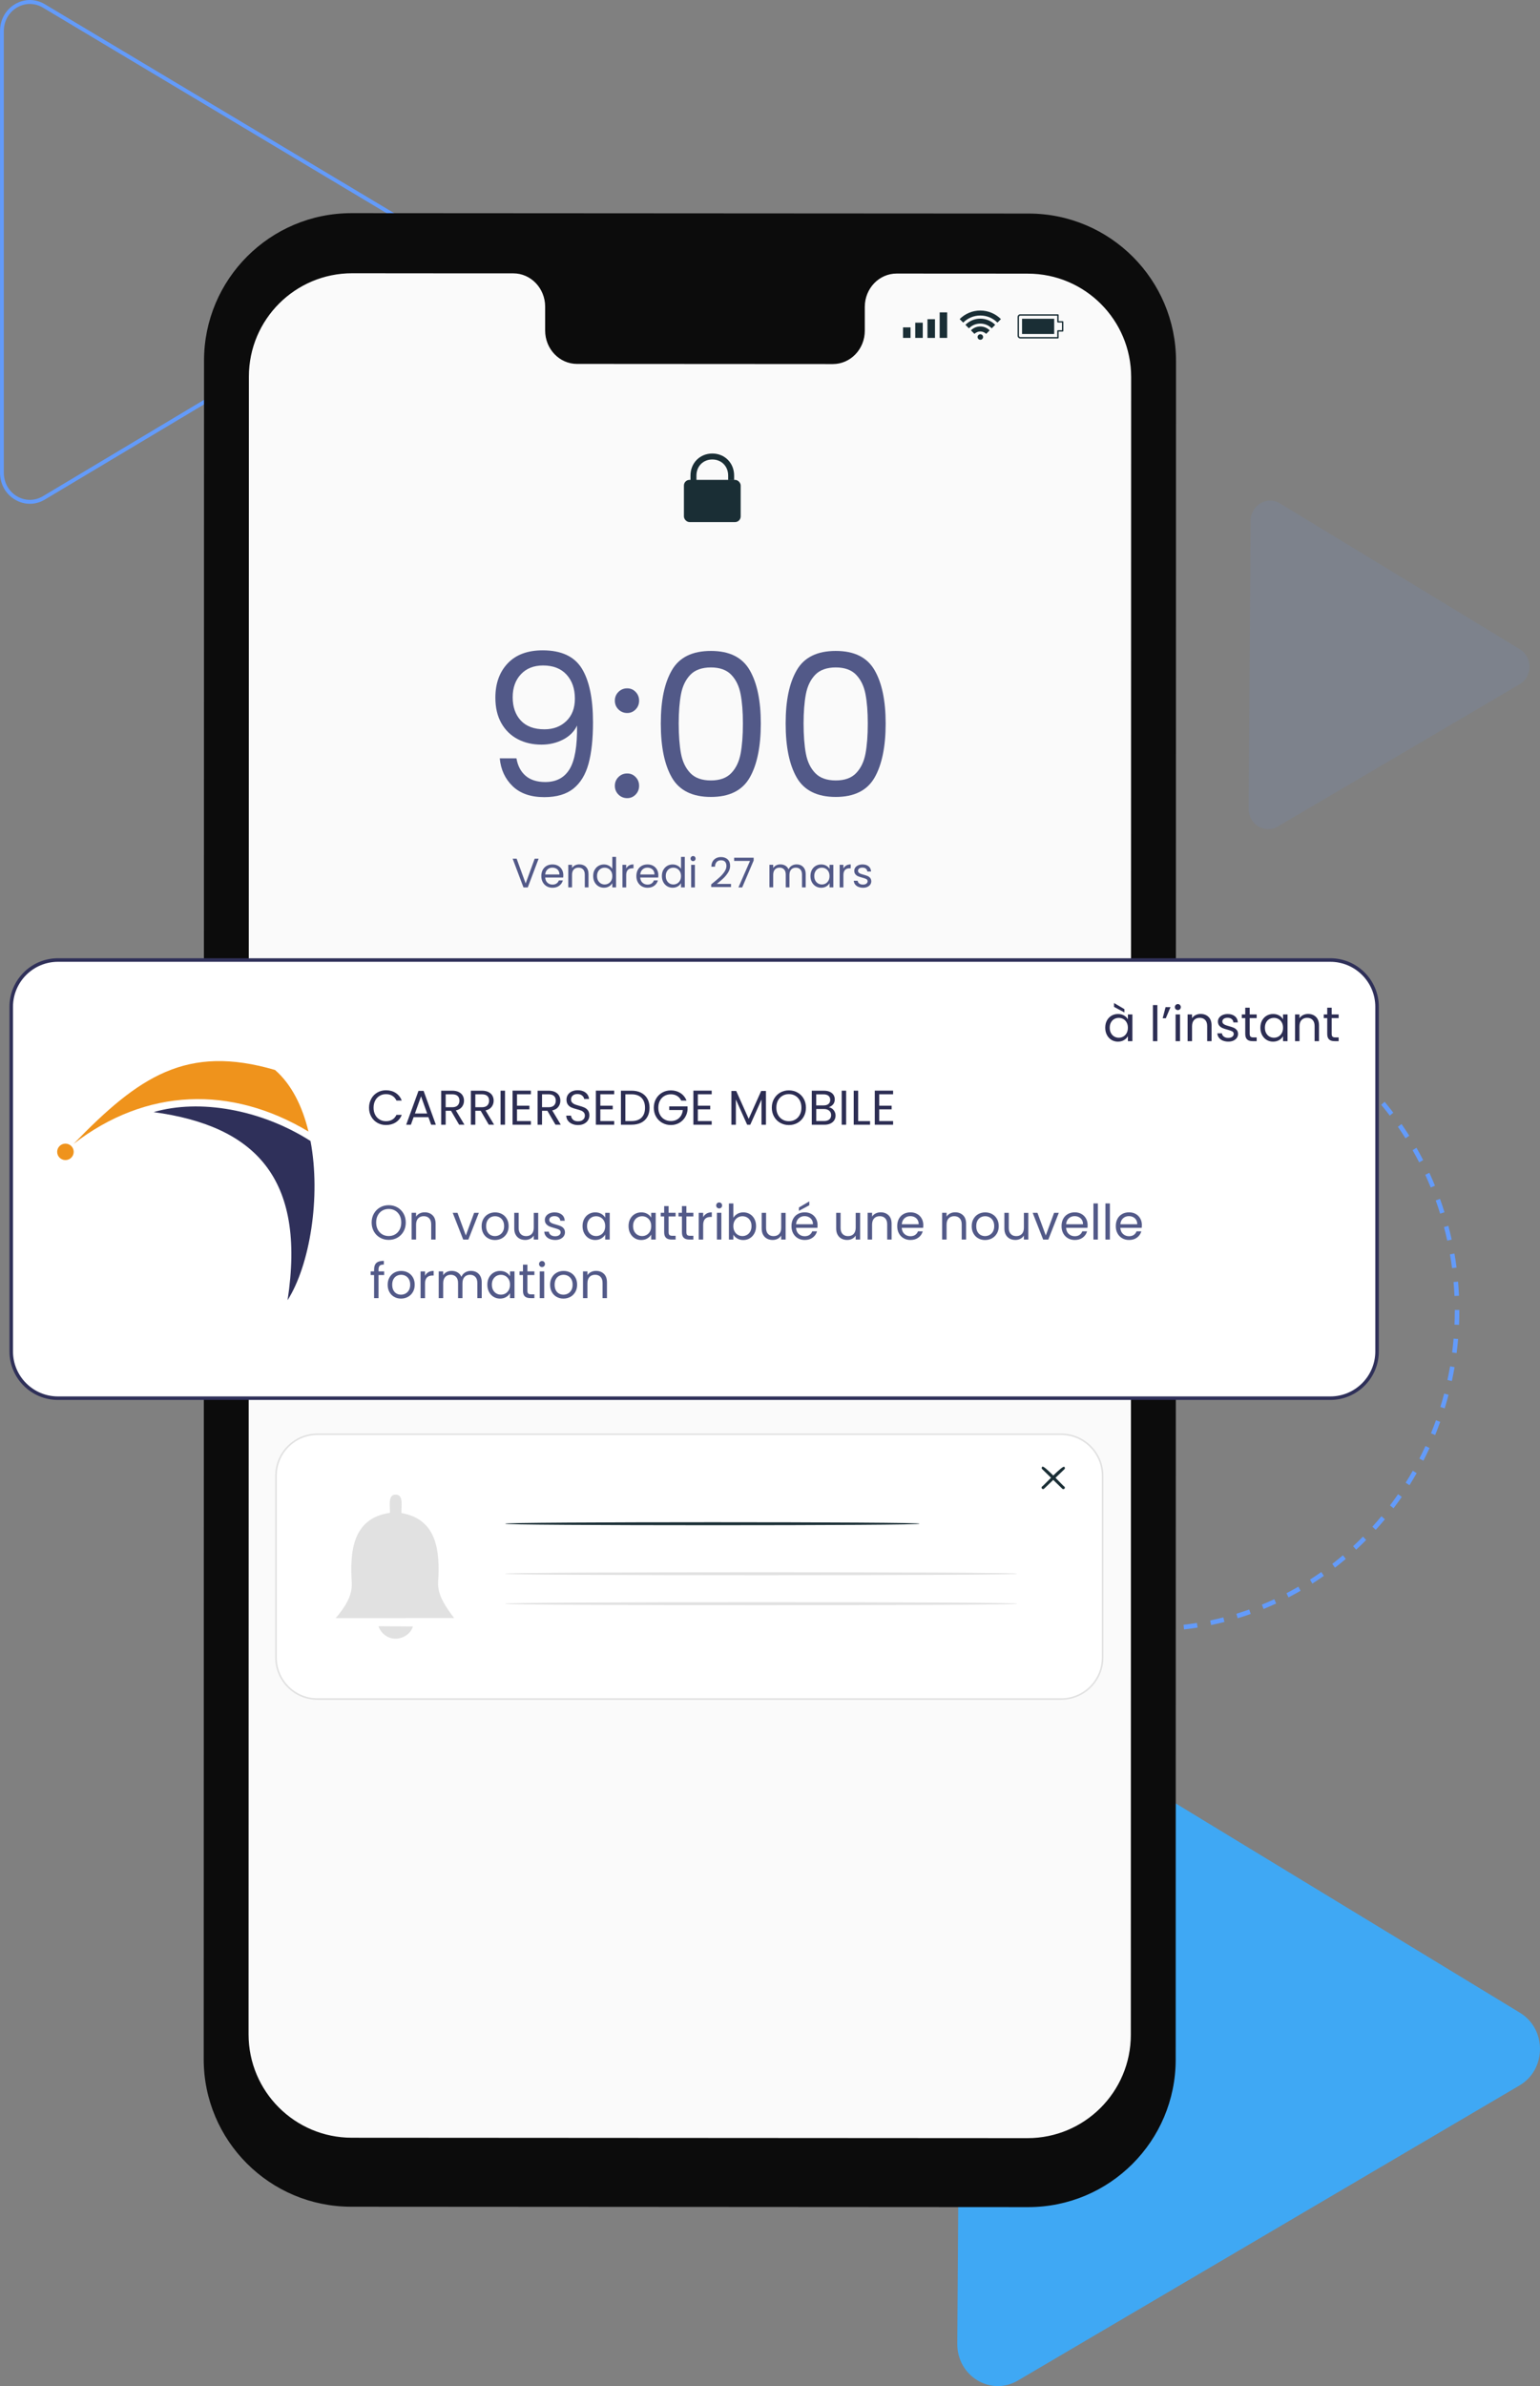 <?xml version="1.0" encoding="UTF-8"?>
<svg id="simpler_notifications" data-name="simpler notifications" xmlns="http://www.w3.org/2000/svg" viewBox="0 0 619.92 959.93">
  <rect x="0" y="0" width="619.92" height="959.93" fill="#808080" stroke="none"/>
  <defs>
    <style>
      .cls-1, .cls-2, .cls-3, .cls-4, .cls-5, .cls-6, .cls-7, .cls-8, .cls-9, .cls-10, .cls-11, .cls-12, .cls-13 {
        stroke-width: 0px;
      }

      .cls-1, .cls-3, .cls-6, .cls-13 {
        fill-rule: evenodd;
      }

      .cls-1, .cls-5 {
        fill: #639bfa;
      }

      .cls-2 {
        fill: #2f3059;
      }

      .cls-3 {
        fill: #3fa8f4;
      }

      .cls-4 {
        fill: #e1e1e1;
      }

      .cls-6 {
        fill: #ef931c;
      }

      .cls-7 {
        fill: #0c0c0c;
      }

      .cls-14 {
        opacity: .1;
      }

      .cls-8 {
        fill: #525988;
      }

      .cls-9 {
        fill: #fff;
      }

      .cls-10 {
        fill: #fafafa;
      }

      .cls-11 {
        fill: #1a2e35;
      }

      .cls-12 {
        fill: #2c2d53;
      }

      .cls-13 {
        fill: #2f305a;
      }
    </style>
  </defs>
  <g>
    <path class="cls-5" d="M460.12,656.27c-1.84-.04-3.69-.12-5.51-.25l.12-1.89c1.79.12,3.62.2,5.43.24l-.04,1.89ZM465.63,656.27l-.04-1.89c1.81-.04,3.64-.12,5.43-.25l.12,1.89c-1.82.12-3.67.21-5.51.25ZM449.12,655.53c-1.81-.2-3.65-.46-5.47-.75l.28-1.87c1.79.29,3.6.53,5.39.73l-.2,1.88ZM476.63,655.52l-.2-1.88c1.79-.2,3.6-.45,5.38-.74l.28,1.87c-1.81.29-3.65.54-5.46.75ZM438.22,653.79c-1.81-.37-3.62-.79-5.38-1.24l.44-1.83c1.74.44,3.52.86,5.3,1.23l-.36,1.85ZM487.52,653.76l-.36-1.85c1.77-.37,3.56-.78,5.3-1.23l.44,1.83c-1.77.45-3.58.87-5.38,1.25ZM427.52,651.05c-1.76-.54-3.53-1.12-5.25-1.73l.59-1.79c1.7.6,3.44,1.18,5.17,1.71l-.52,1.81ZM498.22,651.02l-.52-1.81c1.73-.53,3.47-1.11,5.17-1.71l.6,1.79c-1.72.62-3.49,1.2-5.25,1.74ZM417.08,647.34c-1.72-.7-3.43-1.45-5.09-2.22l.75-1.73c1.64.76,3.33,1.49,5.02,2.19l-.67,1.76ZM508.64,647.3l-.67-1.76c1.68-.69,3.36-1.42,4.99-2.18l.75,1.73c-1.66.77-3.37,1.51-5.07,2.21ZM407,642.67c-1.63-.85-3.27-1.75-4.88-2.68l.89-1.65c1.58.91,3.2,1.8,4.81,2.64l-.82,1.69ZM518.68,642.64l-.82-1.69c1.6-.83,3.22-1.72,4.79-2.63l.89,1.65c-1.6.93-3.23,1.82-4.86,2.67ZM397.36,637.1c-1.56-.99-3.11-2.04-4.63-3.11l1.03-1.56c1.49,1.05,3.03,2.09,4.56,3.07l-.96,1.61ZM528.29,637.08l-.96-1.61c1.53-.98,3.06-2.01,4.55-3.06l1.03,1.56c-1.51,1.07-3.07,2.11-4.62,3.1ZM388.24,630.67c-1.47-1.13-2.93-2.32-4.34-3.52l1.16-1.46c1.4,1.18,2.84,2.35,4.28,3.47l-1.09,1.51ZM537.39,630.66l-1.09-1.51c1.44-1.12,2.88-2.28,4.28-3.46l1.16,1.46c-1.41,1.2-2.87,2.38-4.34,3.52ZM545.91,623.44l-1.22-1.41c1.34-1.24,2.68-2.54,3.97-3.84l1.28,1.35c-1.31,1.33-2.66,2.64-4.02,3.9ZM379.71,623.44c-1.36-1.26-2.72-2.57-4.03-3.9l1.28-1.35c1.29,1.31,2.63,2.6,3.97,3.84l-1.22,1.41ZM553.79,615.46l-1.33-1.29c1.23-1.36,2.45-2.77,3.63-4.19l1.39,1.23c-1.19,1.44-2.43,2.87-3.68,4.25ZM371.83,615.46c-1.25-1.38-2.49-2.81-3.68-4.25l1.39-1.23c1.17,1.42,2.39,2.83,3.62,4.19l-1.33,1.29ZM364.66,606.8c-1.13-1.49-2.24-3.02-3.3-4.57l1.49-1.1c1.05,1.52,2.14,3.03,3.25,4.5l-1.44,1.17ZM560.97,606.79l-1.44-1.17c1.11-1.47,2.21-2.98,3.26-4.51l1.49,1.1c-1.07,1.54-2.18,3.08-3.31,4.57ZM358.25,597.52c-1-1.58-1.97-3.21-2.9-4.85l1.57-.96c.91,1.61,1.88,3.21,2.86,4.78l-1.53,1.03ZM567.38,597.5l-1.53-1.03c.99-1.57,1.95-3.18,2.86-4.79l1.57.96c-.93,1.63-1.91,3.27-2.9,4.86ZM352.67,587.7c-.86-1.67-1.69-3.38-2.47-5.09l1.65-.81c.77,1.68,1.59,3.37,2.44,5.01l-1.61.89ZM572.98,587.65l-1.61-.89c.85-1.65,1.67-3.35,2.44-5.03l1.65.81c-.79,1.71-1.62,3.43-2.48,5.11ZM347.94,577.42c-.71-1.74-1.39-3.52-2.03-5.29l1.71-.66c.63,1.75,1.3,3.5,2,5.21l-1.68.73ZM577.72,577.33l-1.68-.73c.7-1.72,1.37-3.49,2-5.24l1.71.66c-.64,1.78-1.32,3.57-2.03,5.32ZM344.11,566.73c-.56-1.8-1.09-3.64-1.57-5.47l1.76-.5c.47,1.8.99,3.62,1.54,5.39l-1.74.58ZM581.55,566.59l-1.74-.58c.55-1.78,1.07-3.59,1.54-5.39l1.76.49c-.48,1.83-1,3.67-1.56,5.47ZM341.22,555.72c-.4-1.85-.77-3.73-1.09-5.59l1.8-.33c.32,1.84.68,3.69,1.07,5.51l-1.78.42ZM584.44,555.58l-1.78-.41c.39-1.82.75-3.67,1.07-5.51l1.8.33c-.32,1.87-.69,3.75-1.08,5.6ZM339.28,544.49c-.24-1.88-.45-3.79-.61-5.67l1.82-.17c.16,1.86.36,3.74.6,5.59l-1.81.25ZM586.36,544.34l-1.81-.25c.24-1.85.44-3.73.59-5.59l1.82.17c-.16,1.89-.36,3.79-.6,5.67ZM338.3,533.12c-.08-1.89-.12-3.81-.13-5.71h1.83c0,1.87.04,3.76.12,5.62l-1.82.08ZM587.32,532.98l-1.82-.08c.08-1.86.12-3.75.12-5.62v-.28s1.83,0,1.83,0v.28c0,1.9-.04,3.81-.12,5.7ZM340.12,521.79l-1.82-.08c.08-1.89.2-3.81.35-5.69l1.82.16c-.16,1.86-.27,3.75-.35,5.61ZM585.49,521.37c-.08-1.86-.21-3.75-.37-5.61l1.82-.17c.16,1.89.29,3.8.37,5.69l-1.82.09ZM341.05,510.59l-1.81-.25c.24-1.88.52-3.78.84-5.64l1.8.33c-.31,1.84-.59,3.71-.83,5.56ZM584.52,510.17c-.24-1.85-.52-3.72-.84-5.55l1.8-.33c.32,1.86.61,3.76.86,5.64l-1.81.25ZM342.94,499.51l-1.78-.41c.4-1.85.84-3.72,1.32-5.54l1.76.49c-.47,1.8-.91,3.64-1.3,5.46ZM582.59,499.11c-.4-1.82-.84-3.66-1.32-5.46l1.76-.5c.48,1.82.93,3.69,1.34,5.54l-1.78.42ZM345.77,488.66l-1.74-.57c.56-1.81,1.16-3.63,1.79-5.41l1.71.65c-.63,1.76-1.22,3.55-1.77,5.33ZM579.73,488.26c-.55-1.78-1.15-3.56-1.78-5.31l1.71-.66c.64,1.77,1.25,3.59,1.81,5.39l-1.74.58ZM349.53,478.08l-1.68-.73c.71-1.75,1.47-3.51,2.25-5.22l1.65.81c-.77,1.69-1.52,3.42-2.22,5.15ZM575.95,477.74c-.7-1.72-1.45-3.44-2.22-5.12l1.65-.81c.79,1.7,1.54,3.45,2.26,5.19l-1.68.74ZM354.19,467.9l-1.61-.88c.86-1.67,1.76-3.35,2.69-4.99l1.57.96c-.92,1.61-1.81,3.27-2.65,4.92ZM571.28,467.61c-.85-1.64-1.74-3.29-2.65-4.9l1.57-.96c.93,1.63,1.84,3.3,2.69,4.97l-1.61.89ZM359.7,458.19l-1.53-1.03c1-1.59,2.04-3.18,3.1-4.72l1.49,1.1c-1.05,1.52-2.08,3.09-3.06,4.65ZM565.77,457.94c-.98-1.56-2.01-3.12-3.06-4.64l1.48-1.1c1.06,1.54,2.11,3.12,3.11,4.71l-1.53,1.03ZM366.01,449.03l-1.44-1.16c1.13-1.49,2.3-2.98,3.49-4.42l1.39,1.23c-1.17,1.42-2.33,2.89-3.44,4.36ZM559.45,448.81c-1.11-1.47-2.27-2.93-3.45-4.34l1.38-1.23c1.19,1.44,2.37,2.92,3.5,4.41l-1.44,1.17ZM373.07,440.48l-1.33-1.29c1.25-1.38,2.54-2.76,3.85-4.08l1.28,1.35c-1.29,1.31-2.57,2.66-3.8,4.02ZM552.37,440.28c-1.24-1.36-2.52-2.71-3.8-4.02l1.27-1.35c1.31,1.32,2.61,2.69,3.86,4.07l-1.33,1.29ZM380.83,432.61l-1.22-1.41c1.36-1.26,2.77-2.51,4.18-3.72l1.16,1.46c-1.4,1.19-2.78,2.42-4.12,3.66ZM544.59,432.43c-1.35-1.25-2.74-2.48-4.13-3.65l1.16-1.46c1.42,1.2,2.83,2.45,4.19,3.71l-1.22,1.41ZM389.22,425.48l-1.09-1.51c1.46-1.14,2.97-2.25,4.48-3.32l1.03,1.56c-1.49,1.05-2.97,2.15-4.41,3.27ZM536.18,425.31c-1.44-1.12-2.93-2.21-4.43-3.27l1.03-1.56c1.52,1.07,3.03,2.18,4.49,3.31l-1.09,1.51ZM398.18,419.14l-.96-1.61c1.55-1,3.15-1.97,4.74-2.9l.89,1.65c-1.57.91-3.14,1.87-4.67,2.85ZM527.19,418.98c-1.54-.98-3.12-1.94-4.69-2.85l.89-1.65c1.6.92,3.2,1.9,4.76,2.89l-.96,1.61ZM407.64,413.65l-.82-1.69c1.63-.85,3.31-1.68,4.97-2.45l.75,1.72c-1.64.76-3.28,1.57-4.89,2.41ZM517.68,413.5c-1.61-.84-3.27-1.65-4.92-2.41l.74-1.73c1.68.77,3.36,1.6,4.99,2.44l-.82,1.69ZM417.53,409.06l-.67-1.76c1.7-.7,3.44-1.37,5.17-1.99l.6,1.79c-1.71.61-3.42,1.27-5.09,1.96ZM507.74,408.91c-1.68-.68-3.4-1.34-5.11-1.95l.59-1.79c1.74.62,3.48,1.28,5.19,1.97l-.67,1.76ZM427.79,405.38l-.52-1.81c1.75-.54,3.54-1.04,5.32-1.5l.44,1.83c-1.75.45-3.51.95-5.24,1.48ZM497.46,405.26c-1.73-.52-3.49-1.02-5.24-1.46l.44-1.84c1.78.45,3.57.95,5.32,1.48l-.51,1.81ZM438.33,402.66l-.36-1.85c1.8-.38,3.62-.72,5.43-1.01l.28,1.87c-1.78.29-3.58.62-5.35.99ZM486.91,402.58c-1.77-.36-3.57-.69-5.35-.97l.28-1.87c1.81.29,3.64.62,5.43.99l-.36,1.85ZM449.06,400.92l-.2-1.88c1.81-.21,3.66-.38,5.49-.51l.12,1.89c-1.8.13-3.62.29-5.41.5ZM476.17,400.88c-1.79-.2-3.61-.36-5.41-.48l.12-1.89c1.83.12,3.67.29,5.49.49l-.2,1.88ZM459.9,400.17l-.04-1.89c1.83-.04,3.68-.05,5.51,0l-.04,1.89c-1.81-.04-3.63-.04-5.43,0Z"/>
    <path class="cls-5" d="M12.03,202.68c-2.07,0-4.13-.56-6.01-1.69-3.77-2.25-6.01-6.28-6.01-10.79V12.47C0,7.97,2.25,3.94,6.01,1.69c3.77-2.25,8.26-2.25,12.03,0l148.68,88.87c3.77,2.25,6.01,6.28,6.01,10.79s-2.25,8.53-6.01,10.79L18.04,200.99c-1.88,1.13-3.95,1.69-6.01,1.69ZM12.03,1.59c-1.8,0-3.6.49-5.25,1.47C3.5,5.03,1.54,8.55,1.54,12.47v177.74c0,3.93,1.96,7.44,5.25,9.41,3.29,1.96,7.21,1.96,10.49,0l148.68-88.87c3.29-1.96,5.25-5.48,5.25-9.41s-1.96-7.44-5.25-9.41L17.28,3.07c-1.64-.98-3.44-1.47-5.25-1.47Z"/>
    <g class="cls-14">
      <path class="cls-1" d="M563.54,231.85l48.27,29.33c5.22,3.17,5.17,11-.1,14.1l-48.67,28.61-48.67,28.61c-5.26,3.09-11.79-.87-11.74-7.14l.4-57.94.4-57.94c.04-6.27,6.62-10.13,11.84-6.96l48.27,29.33Z"/>
    </g>
    <path class="cls-3" d="M511.72,748.88l100.14,60.85c10.83,6.58,10.72,22.83-.2,29.25l-100.97,59.36-100.97,59.36c-10.92,6.42-24.46-1.81-24.37-14.81l.83-120.21.83-120.21c.09-13,13.74-21.02,24.57-14.44l100.14,60.85Z"/>
  </g>
  <g>
    <path class="cls-7" d="M413.87,887.92l-272.54-.16c-32.78-.02-59.34-26.6-59.33-59.38l.13-683.27c0-32.8,26.6-59.38,59.4-59.36l272.54.16c32.78.02,59.34,26.6,59.33,59.38l-.13,683.27c0,32.8-26.6,59.38-59.4,59.36Z"/>
    <path class="cls-10" d="M413.79,110.08l-52.84-.03c-7.09,0-12.83,6-12.83,13.41v9.59c0,7.41-5.75,13.41-12.84,13.41l-103-.06c-7.09,0-12.83-6.01-12.83-13.42v-9.59c0-7.41-5.74-13.42-12.83-13.42h-18.58s-46.25-.04-46.25-.04c-22.97-.01-41.6,18.6-41.6,41.57l-.13,666.92c0,22.96,18.6,41.57,41.55,41.59l272,.16c22.97.01,41.6-18.6,41.6-41.57l.13-666.92c0-22.96-18.6-41.57-41.55-41.59Z"/>
    <g>
      <g>
        <rect class="cls-11" x="363.51" y="131.71" width="3.02" height="4.23"/>
        <rect class="cls-11" x="368.43" y="129.82" width="3.02" height="6.12"/>
        <rect class="cls-11" x="373.35" y="128.41" width="3.02" height="7.54"/>
        <rect class="cls-11" x="378.26" y="125.67" width="3.02" height="10.27"/>
      </g>
      <g>
        <path class="cls-11" d="M425.87,136.16h-15.16c-.6,0-1.09-.49-1.09-1.09v-7.54c0-.6.48-1.09,1.08-1.09h15.17c.07,0,.15.03.2.08.05.05.08.12.08.2v2.48h1.62c.15,0,.28.12.28.28v3.63c0,.15-.12.28-.28.28h-1.62v2.48c0,.15-.12.28-.28.28ZM425.59,127h-14.89c-.29,0-.52.23-.52.53v7.54c0,.29.24.53.53.53h14.88v-2.48c0-.15.12-.28.28-.28h1.62v-3.08h-1.62c-.15,0-.28-.12-.28-.28v-2.48Z"/>
        <polygon class="cls-11" points="411.42 134.36 411.42 128.24 424.36 128.24 424.36 131 424.36 131.6 424.36 134.36 411.42 134.36"/>
      </g>
      <g>
        <path class="cls-11" d="M395.74,135.58c0-.61-.5-1.11-1.11-1.11s-1.11.5-1.11,1.11.5,1.11,1.11,1.11,1.11-.5,1.11-1.11Z"/>
        <g>
          <path class="cls-11" d="M390.85,132.91l1.41,1.41c.61-.61,1.44-.98,2.36-.98s1.76.38,2.36.98l1.41-1.41c-.97-.97-2.31-1.57-3.78-1.57s-2.81.6-3.78,1.57Z"/>
          <path class="cls-11" d="M394.63,128.19c-2.34,0-4.47.95-6.01,2.49l1.41,1.41c1.18-1.18,2.8-1.91,4.59-1.91s3.42.73,4.59,1.91l1.41-1.41c-1.54-1.54-3.66-2.49-6.01-2.49Z"/>
          <path class="cls-11" d="M386.32,128.38l1.41,1.41c1.77-1.77,4.2-2.86,6.89-2.86s5.13,1.09,6.89,2.86l1.41-1.41c-2.13-2.13-5.07-3.45-8.31-3.45s-6.18,1.32-8.31,3.45Z"/>
        </g>
      </g>
    </g>
    <g>
      <rect class="cls-11" x="275.31" y="193.05" width="22.85" height="16.99" rx="2.27" ry="2.27"/>
      <path class="cls-11" d="M280.35,194.16h-2.4v-2.83c0-5.06,3.78-8.88,8.79-8.88s8.78,3.82,8.78,8.88v1.81h-2.4v-1.81c0-3.75-2.69-6.48-6.38-6.48s-6.39,2.72-6.39,6.48v2.83Z"/>
    </g>
    <g>
      <rect class="cls-9" x="4.52" y="386.22" width="549.81" height="176.27" rx="18.81" ry="18.81"/>
      <path class="cls-2" d="M535.51,563.19H23.33c-10.76,0-19.52-8.75-19.52-19.52v-138.65c0-10.76,8.75-19.52,19.52-19.52h512.19c10.76,0,19.52,8.75,19.52,19.52v138.65c0,10.76-8.75,19.52-19.52,19.52ZM23.33,386.93c-9.98,0-18.1,8.12-18.1,18.1v138.65c0,9.98,8.12,18.1,18.1,18.1h512.19c9.98,0,18.1-8.12,18.1-18.1v-138.65c0-9.98-8.12-18.1-18.1-18.1H23.33Z"/>
    </g>
    <g>
      <path class="cls-9" d="M427.14,683.53H127.8c-9.22,0-16.69-7.46-16.69-16.67v-73.19c0-9.21,7.47-16.67,16.69-16.67h299.35c9.22,0,16.69,7.46,16.69,16.67v73.19c0,9.21-7.47,16.67-16.69,16.67Z"/>
      <path class="cls-4" d="M427.14,683.84H127.8c-9.38,0-17.01-7.62-17.01-16.98v-73.19c0-9.36,7.63-16.98,17.01-16.98h299.35c9.38,0,17.01,7.62,17.01,16.98v73.19c0,9.36-7.63,16.98-17.01,16.98ZM127.8,577.31c-9.03,0-16.38,7.34-16.38,16.36v73.19c0,9.02,7.35,16.36,16.38,16.36h299.35c9.03,0,16.38-7.34,16.38-16.36v-73.19c0-9.02-7.35-16.36-16.38-16.36H127.8Z"/>
    </g>
    <g>
      <path class="cls-11" d="M419.88,599.06c-.52.02-.81-.68-.42-1.03.38,0,8.68-9.22,9.05-7.82.23.24.22.62-.02.85l-8.2,7.84c-.12.11-.27.17-.42.17Z"/>
      <path class="cls-11" d="M428.04,599.09c-.15,0-.3-.06-.42-.17l-8.12-7.91c-.24-.23-.24-.61,0-.85.34-1.42,8.62,7.93,8.97,7.9.39.35.1,1.05-.42,1.03Z"/>
    </g>
    <g>
      <path class="cls-4" d="M182.81,650.96c-3.08-4.15-6.74-9.04-6.45-14.48.78-12.23-.27-25.25-14.74-27.78-.26-2,1.12-7.5-2.34-7.41-3.44-.09-2.08,5.35-2.34,7.33-15.14,2.2-16.13,15.68-15.33,28.25.24,5.43-3.11,10.17-6.49,14.1l47.68-.02Z"/>
      <path class="cls-4" d="M156.46,658.69c3.74,1.61,8.54-.42,9.77-4.36l-13.89-.1c.68,1.96,2.2,3.65,4.12,4.45Z"/>
    </g>
    <path class="cls-11" d="M370,612.99c4.46.81-170.96.8-166.49,0-4.48-.8,170.95-.81,166.49,0Z"/>
    <path class="cls-4" d="M409.23,633.11c5.75.8-211.5.79-205.72,0-5.77-.79,211.47-.8,205.72,0Z"/>
    <path class="cls-4" d="M409.23,645.16c5.75.8-211.5.79-205.72,0-5.77-.79,211.47-.8,205.72,0Z"/>
    <g>
      <path class="cls-8" d="M211.61,312.13c1.95,1.65,4.58,2.48,7.88,2.48,4.43,0,7.7-1.73,9.8-5.2,2.11-3.47,3.11-9.31,3-17.53-1.12,2.4-2.99,4.28-5.6,5.64-2.62,1.36-5.52,2.04-8.72,2.04-3.58,0-6.76-.73-9.56-2.2-2.8-1.47-5-3.61-6.6-6.44-1.6-2.83-2.4-6.24-2.4-10.24,0-5.71,1.65-10.31,4.96-13.81,3.31-3.49,8-5.24,14.09-5.24,7.47,0,12.71,2.43,15.73,7.28,3.01,4.86,4.52,12.09,4.52,21.69,0,6.72-.6,12.27-1.8,16.65-1.2,4.38-3.23,7.71-6.08,10-2.86,2.29-6.76,3.44-11.73,3.44-5.44,0-9.68-1.47-12.73-4.4-3.04-2.93-4.78-6.67-5.2-11.21h6.72c.53,3.04,1.77,5.39,3.72,7.04ZM227.98,290.08c2.29-2.21,3.44-5.21,3.44-9,0-4-1.12-7.23-3.36-9.68-2.24-2.45-5.39-3.68-9.44-3.68-3.74,0-6.71,1.17-8.92,3.52-2.21,2.35-3.32,5.44-3.32,9.28s1.09,7.02,3.28,9.36c2.19,2.35,5.36,3.52,9.52,3.52,3.57,0,6.51-1.11,8.8-3.32Z"/>
      <path class="cls-8" d="M248.95,285.4c-.96-.96-1.44-2.13-1.44-3.52s.48-2.56,1.44-3.52,2.13-1.44,3.52-1.44,2.47.48,3.4,1.44c.93.96,1.4,2.13,1.4,3.52s-.47,2.56-1.4,3.52c-.93.96-2.07,1.44-3.4,1.44s-2.56-.48-3.52-1.44ZM248.95,319.65c-.96-.96-1.44-2.13-1.44-3.52s.48-2.56,1.44-3.52,2.13-1.44,3.52-1.44,2.47.48,3.4,1.44c.93.96,1.4,2.13,1.4,3.52s-.47,2.56-1.4,3.52c-.93.96-2.07,1.44-3.4,1.44s-2.56-.48-3.52-1.44Z"/>
      <path class="cls-8" d="M270.48,269.59c2.99-5.15,8.22-7.72,15.69-7.72s12.62,2.58,15.61,7.72c2.99,5.15,4.48,12.31,4.48,21.49s-1.49,16.6-4.48,21.77c-2.99,5.18-8.19,7.76-15.61,7.76s-12.7-2.59-15.69-7.76c-2.99-5.18-4.48-12.43-4.48-21.77s1.49-16.34,4.48-21.49ZM298.13,279.27c-.61-3.23-1.87-5.83-3.76-7.8-1.89-1.97-4.63-2.96-8.2-2.96s-6.39.99-8.28,2.96c-1.89,1.97-3.15,4.58-3.76,7.8-.61,3.23-.92,7.16-.92,11.81s.31,8.83.92,12.09c.61,3.26,1.87,5.87,3.76,7.84,1.89,1.97,4.66,2.96,8.28,2.96s6.31-.99,8.2-2.96c1.89-1.97,3.15-4.59,3.76-7.84.61-3.25.92-7.28.92-12.09s-.31-8.58-.92-11.81Z"/>
      <path class="cls-8" d="M320.74,269.59c2.99-5.15,8.22-7.72,15.69-7.72s12.62,2.58,15.61,7.72c2.99,5.15,4.48,12.31,4.48,21.49s-1.49,16.6-4.48,21.77c-2.99,5.18-8.19,7.76-15.61,7.76s-12.7-2.59-15.69-7.76c-2.99-5.18-4.48-12.43-4.48-21.77s1.49-16.34,4.48-21.49ZM348.4,279.27c-.61-3.23-1.87-5.83-3.76-7.8-1.89-1.97-4.63-2.96-8.2-2.96s-6.39.99-8.28,2.96c-1.89,1.97-3.15,4.58-3.76,7.8-.61,3.23-.92,7.16-.92,11.81s.31,8.83.92,12.09c.61,3.26,1.87,5.87,3.76,7.84,1.89,1.97,4.66,2.96,8.28,2.96s6.31-.99,8.2-2.96c1.89-1.97,3.15-4.59,3.76-7.84.61-3.25.92-7.28.92-12.09s-.31-8.58-.92-11.81Z"/>
    </g>
    <g>
      <path class="cls-6" d="M26.34,460.08c1.84,0,3.33,1.48,3.33,3.31s-1.49,3.31-3.33,3.31-3.33-1.48-3.33-3.31,1.49-3.31,3.33-3.31h0Z"/>
      <path class="cls-13" d="M124.99,459.02c4.27,22.6-.31,50.06-9.23,64.05,7.54-49.34-13.25-70.13-53.92-75.67,18.46-5.38,43.16-1.12,63.15,11.62h0Z"/>
      <path class="cls-6" d="M29.59,460.21c26.38-27.22,45.53-40.15,81.13-29.76,6.69,5.84,11.03,14.69,13.45,24.77-31.09-18.63-65.37-17.61-94.59,4.99h0Z"/>
    </g>
    <g>
      <path class="cls-8" d="M216.82,345.45l-4.36,11.55h-1.74l-4.36-11.55h1.61l3.63,9.96,3.63-9.96h1.59Z"/>
      <path class="cls-8" d="M226.72,353.02h-7.26c.06.9.36,1.59.92,2.1.56.5,1.23.75,2.03.75.65,0,1.2-.15,1.63-.46.44-.3.74-.71.92-1.22h1.62c-.24.87-.73,1.58-1.46,2.13-.73.55-1.64.82-2.72.82-.86,0-1.63-.19-2.31-.58-.68-.39-1.21-.94-1.6-1.65-.39-.71-.58-1.54-.58-2.48s.19-1.76.56-2.47c.38-.71.9-1.25,1.58-1.63.68-.38,1.46-.57,2.35-.57s1.62.19,2.29.56c.66.38,1.17.89,1.53,1.55.36.66.54,1.4.54,2.23,0,.29-.02.59-.05.91ZM224.83,350.31c-.25-.41-.6-.73-1.04-.94s-.92-.32-1.45-.32c-.76,0-1.41.24-1.95.73-.54.49-.84,1.16-.92,2.02h5.73c0-.57-.13-1.07-.38-1.48Z"/>
      <path class="cls-8" d="M235.87,348.75c.68.67,1.03,1.63,1.03,2.89v5.35h-1.49v-5.14c0-.91-.23-1.6-.68-2.08-.45-.48-1.07-.72-1.86-.72s-1.43.25-1.9.75c-.47.5-.7,1.22-.7,2.17v5.02h-1.51v-9.08h1.51v1.29c.3-.46.7-.82,1.22-1.08.51-.25,1.08-.38,1.7-.38,1.1,0,2,.33,2.69,1Z"/>
      <path class="cls-8" d="M239.36,349.98c.38-.7.89-1.25,1.55-1.63.66-.39,1.4-.58,2.21-.58.71,0,1.36.16,1.97.49.61.33,1.07.75,1.39,1.28v-4.81h1.52v12.26h-1.52v-1.71c-.3.54-.74.99-1.33,1.33-.59.35-1.27.52-2.06.52s-1.54-.2-2.2-.6c-.66-.4-1.17-.96-1.55-1.67-.38-.72-.56-1.54-.56-2.45s.19-1.74.56-2.44ZM246.07,350.65c-.28-.51-.65-.9-1.12-1.17-.47-.27-.99-.41-1.55-.41s-1.08.13-1.54.4c-.46.27-.83.65-1.11,1.16-.28.51-.41,1.1-.41,1.79s.14,1.3.41,1.81c.28.51.65.91,1.11,1.18.46.27.98.41,1.54.41s1.08-.14,1.55-.41c.47-.27.84-.66,1.12-1.18.28-.51.41-1.11.41-1.8s-.14-1.28-.41-1.79Z"/>
      <path class="cls-8" d="M253.21,348.18c.49-.29,1.09-.43,1.8-.43v1.56h-.4c-1.69,0-2.54.92-2.54,2.75v4.94h-1.51v-9.08h1.51v1.48c.27-.52.64-.92,1.14-1.21Z"/>
      <path class="cls-8" d="M264.98,353.02h-7.26c.06.9.36,1.59.92,2.1.56.5,1.23.75,2.03.75.65,0,1.2-.15,1.63-.46.44-.3.74-.71.92-1.22h1.62c-.24.87-.73,1.58-1.46,2.13-.73.55-1.64.82-2.72.82-.86,0-1.63-.19-2.31-.58-.68-.39-1.21-.94-1.6-1.65-.39-.71-.58-1.54-.58-2.48s.19-1.76.56-2.47c.38-.71.9-1.25,1.58-1.63.68-.38,1.46-.57,2.35-.57s1.62.19,2.29.56c.66.38,1.17.89,1.53,1.55.36.66.54,1.4.54,2.23,0,.29-.02.59-.05.91ZM263.09,350.31c-.25-.41-.6-.73-1.04-.94s-.92-.32-1.45-.32c-.76,0-1.41.24-1.95.73-.54.49-.84,1.16-.92,2.02h5.73c0-.57-.13-1.07-.38-1.48Z"/>
      <path class="cls-8" d="M267.02,349.98c.38-.7.89-1.25,1.55-1.63.66-.39,1.4-.58,2.21-.58.71,0,1.36.16,1.97.49.61.33,1.07.75,1.39,1.28v-4.81h1.52v12.26h-1.52v-1.71c-.3.54-.74.99-1.33,1.33-.59.35-1.27.52-2.06.52s-1.54-.2-2.2-.6c-.66-.4-1.17-.96-1.55-1.67-.38-.72-.56-1.54-.56-2.45s.19-1.74.56-2.44ZM273.73,350.65c-.28-.51-.65-.9-1.12-1.17-.47-.27-.99-.41-1.55-.41s-1.08.13-1.54.4c-.46.27-.83.65-1.11,1.16-.28.51-.41,1.1-.41,1.79s.14,1.3.41,1.81c.28.51.65.91,1.11,1.18.46.27.98.41,1.54.41s1.08-.14,1.55-.41c.47-.27.84-.66,1.12-1.18.28-.51.41-1.11.41-1.8s-.14-1.28-.41-1.79Z"/>
      <path class="cls-8" d="M278.28,346.14c-.2-.2-.3-.44-.3-.73s.1-.53.3-.73c.2-.2.44-.3.73-.3s.51.1.7.3c.19.2.29.44.29.73s-.1.53-.29.73-.43.3-.7.3-.53-.1-.73-.3ZM279.73,347.92v9.08h-1.51v-9.08h1.51Z"/>
      <path class="cls-8" d="M289.59,353.01c.8-.72,1.47-1.48,2.01-2.27s.82-1.57.82-2.33c0-.72-.17-1.28-.52-1.7-.35-.41-.91-.62-1.68-.62s-1.33.23-1.75.7c-.41.47-.64,1.1-.67,1.88h-1.46c.04-1.24.42-2.19,1.13-2.87.71-.67,1.62-1.01,2.73-1.01s2.04.31,2.71.94c.67.63,1,1.5,1,2.6,0,.92-.27,1.81-.82,2.68-.55.87-1.17,1.63-1.86,2.29-.7.66-1.59,1.42-2.67,2.3h5.7v1.26h-7.97v-1.08c1.4-1.13,2.5-2.05,3.3-2.78Z"/>
      <path class="cls-8" d="M303.38,346.19l-4.61,10.81h-1.52l4.67-10.66h-6.4v-1.29h7.86v1.14Z"/>
      <path class="cls-8" d="M322.54,348.19c.55.29.99.73,1.31,1.32.32.59.48,1.3.48,2.14v5.35h-1.49v-5.14c0-.91-.22-1.6-.67-2.08-.45-.48-1.05-.72-1.81-.72s-1.41.25-1.87.75c-.46.5-.7,1.23-.7,2.18v5h-1.49v-5.14c0-.91-.22-1.6-.67-2.08-.45-.48-1.05-.72-1.81-.72s-1.41.25-1.87.75c-.46.5-.7,1.23-.7,2.18v5h-1.51v-9.08h1.51v1.31c.3-.47.7-.84,1.2-1.09.5-.25,1.06-.38,1.67-.38.76,0,1.44.17,2.02.51.59.34,1.02.85,1.31,1.51.25-.64.67-1.14,1.26-1.49.59-.35,1.24-.53,1.96-.53s1.34.15,1.89.44Z"/>
      <path class="cls-8" d="M326.8,349.98c.38-.7.89-1.25,1.55-1.63.66-.39,1.39-.58,2.2-.58s1.49.17,2.07.51c.59.34,1.02.77,1.31,1.29v-1.66h1.52v9.08h-1.52v-1.69c-.3.53-.74.97-1.33,1.32-.59.35-1.28.52-2.06.52s-1.54-.2-2.19-.6c-.65-.4-1.17-.96-1.54-1.67-.38-.72-.56-1.54-.56-2.45s.19-1.74.56-2.44ZM333.51,350.65c-.28-.51-.65-.9-1.12-1.17-.47-.27-.99-.41-1.55-.41s-1.08.13-1.54.4c-.46.27-.83.65-1.11,1.16-.28.51-.41,1.1-.41,1.79s.14,1.3.41,1.81c.28.51.65.91,1.11,1.18.46.27.98.41,1.54.41s1.08-.14,1.55-.41c.47-.27.84-.66,1.12-1.18.28-.51.41-1.11.41-1.8s-.14-1.28-.41-1.79Z"/>
      <path class="cls-8" d="M340.65,348.18c.49-.29,1.09-.43,1.8-.43v1.56h-.4c-1.69,0-2.54.92-2.54,2.75v4.94h-1.51v-9.08h1.51v1.48c.27-.52.64-.92,1.14-1.21Z"/>
      <path class="cls-8" d="M345.53,356.79c-.55-.24-.99-.57-1.31-.99-.32-.43-.5-.91-.53-1.47h1.56c.04.45.26.82.64,1.11.38.29.88.43,1.5.43.57,0,1.03-.13,1.36-.38.33-.25.5-.57.5-.96s-.18-.69-.53-.89c-.35-.19-.9-.38-1.64-.57-.67-.18-1.22-.36-1.65-.54-.43-.18-.79-.45-1.09-.81-.3-.36-.46-.83-.46-1.42,0-.46.14-.89.41-1.28s.67-.69,1.18-.92c.51-.23,1.09-.34,1.74-.34,1.01,0,1.82.25,2.44.76s.95,1.2.99,2.09h-1.51c-.03-.47-.22-.86-.57-1.14-.35-.29-.81-.43-1.4-.43-.54,0-.97.12-1.29.35-.32.23-.48.54-.48.91,0,.3.1.54.29.74s.44.35.73.46c.29.12.7.25,1.22.39.65.18,1.18.35,1.59.52.41.17.76.43,1.05.77.29.34.44.79.46,1.34,0,.5-.14.94-.41,1.34-.28.4-.67.71-1.17.94-.5.23-1.08.34-1.73.34-.7,0-1.32-.12-1.87-.36Z"/>
    </g>
    <g>
      <path class="cls-12" d="M149.45,442.01c.6-1.07,1.42-1.9,2.46-2.5,1.04-.6,2.2-.9,3.47-.9,1.49,0,2.8.36,3.91,1.08,1.11.72,1.92,1.74,2.44,3.06h-2.14c-.38-.82-.93-1.46-1.64-1.9-.71-.45-1.57-.67-2.56-.67s-1.81.22-2.57.67c-.76.45-1.36,1.08-1.79,1.9-.43.82-.65,1.78-.65,2.88s.22,2.04.65,2.86c.43.82,1.03,1.45,1.79,1.9.76.45,1.62.67,2.57.67s1.85-.22,2.56-.66c.71-.44,1.26-1.07,1.64-1.9h2.14c-.51,1.31-1.32,2.32-2.44,3.03-1.11.71-2.42,1.07-3.91,1.07-1.27,0-2.43-.3-3.47-.89-1.04-.6-1.86-1.42-2.46-2.48-.6-1.06-.9-2.26-.9-3.59s.3-2.54.9-3.6Z"/>
      <path class="cls-12" d="M172.47,449.43h-5.97l-1.1,3.04h-1.89l4.95-13.61h2.06l4.93,13.61h-1.89l-1.1-3.04ZM171.96,447.97l-2.47-6.91-2.47,6.91h4.95Z"/>
      <path class="cls-12" d="M184.82,452.47l-3.26-5.6h-2.16v5.6h-1.79v-13.69h4.42c1.03,0,1.91.18,2.62.53.71.35,1.25.83,1.6,1.43.35.6.53,1.29.53,2.06,0,.94-.27,1.77-.82,2.49s-1.36,1.2-2.45,1.43l3.44,5.74h-2.14ZM179.4,445.44h2.63c.97,0,1.7-.24,2.18-.72.48-.48.73-1.12.73-1.92s-.24-1.44-.72-1.89-1.21-.67-2.19-.67h-2.63v5.19Z"/>
      <path class="cls-12" d="M196.76,452.47l-3.26-5.6h-2.16v5.6h-1.79v-13.69h4.42c1.03,0,1.91.18,2.62.53.71.35,1.25.83,1.6,1.43.35.6.53,1.29.53,2.06,0,.94-.27,1.77-.82,2.49s-1.36,1.2-2.45,1.43l3.44,5.74h-2.14ZM191.34,445.44h2.63c.97,0,1.7-.24,2.18-.72.48-.48.73-1.12.73-1.92s-.24-1.44-.72-1.89-1.21-.67-2.19-.67h-2.63v5.19Z"/>
      <path class="cls-12" d="M203.29,438.78v13.69h-1.79v-13.69h1.79Z"/>
      <path class="cls-12" d="M208.12,440.24v4.58h4.99v1.47h-4.99v4.71h5.58v1.47h-7.37v-13.71h7.37v1.47h-5.58Z"/>
      <path class="cls-12" d="M223.61,452.47l-3.26-5.6h-2.16v5.6h-1.79v-13.69h4.42c1.03,0,1.91.18,2.62.53.71.35,1.25.83,1.6,1.43.35.6.53,1.29.53,2.06,0,.94-.27,1.77-.82,2.49s-1.36,1.2-2.45,1.43l3.44,5.74h-2.14ZM218.19,445.44h2.63c.97,0,1.7-.24,2.18-.72.48-.48.73-1.12.73-1.92s-.24-1.44-.72-1.89-1.21-.67-2.19-.67h-2.63v5.19Z"/>
      <path class="cls-12" d="M230.26,452.13c-.71-.32-1.27-.77-1.68-1.34-.41-.57-.62-1.23-.63-1.97h1.91c.07.64.33,1.18.8,1.62.46.44,1.14.66,2.03.66s1.52-.21,2.01-.64c.49-.43.74-.97.74-1.64,0-.52-.14-.95-.43-1.28-.29-.33-.65-.58-1.08-.75-.43-.17-1.01-.35-1.75-.55-.9-.24-1.63-.47-2.17-.71-.54-.24-1.01-.61-1.39-1.11s-.58-1.18-.58-2.03c0-.75.19-1.41.57-1.98s.91-1.02,1.6-1.34c.69-.31,1.48-.47,2.37-.47,1.28,0,2.33.32,3.15.96s1.28,1.49,1.38,2.55h-1.96c-.07-.52-.34-.98-.82-1.38-.48-.4-1.13-.6-1.92-.6-.75,0-1.36.19-1.83.58-.47.39-.71.93-.71,1.62,0,.5.14.9.42,1.22.28.31.63.55,1.04.72.41.16.99.35,1.74.56.9.25,1.63.49,2.18.74.55.24,1.02.62,1.41,1.12.39.5.59,1.19.59,2.05,0,.67-.18,1.3-.53,1.89s-.88,1.07-1.57,1.43c-.69.37-1.51.55-2.46.55s-1.71-.16-2.43-.48Z"/>
      <path class="cls-12" d="M241.66,440.24v4.58h4.99v1.47h-4.99v4.71h5.58v1.47h-7.37v-13.71h7.37v1.47h-5.58Z"/>
      <path class="cls-12" d="M258.09,439.62c1.09.56,1.93,1.35,2.51,2.39.58,1.03.87,2.25.87,3.65s-.29,2.62-.87,3.64c-.58,1.03-1.42,1.81-2.51,2.36-1.09.54-2.39.81-3.88.81h-4.26v-13.69h4.26c1.49,0,2.79.28,3.88.83ZM258.26,449.6c.93-.94,1.39-2.25,1.39-3.94s-.47-3.03-1.4-3.99c-.94-.96-2.28-1.43-4.04-1.43h-2.47v10.76h2.47c1.77,0,3.12-.47,4.05-1.4Z"/>
      <path class="cls-12" d="M274.21,442.75c-.38-.8-.93-1.42-1.65-1.86-.72-.44-1.56-.66-2.51-.66s-1.82.22-2.58.66c-.77.44-1.37,1.07-1.81,1.89-.44.82-.66,1.76-.66,2.84s.22,2.02.66,2.83c.44.81,1.04,1.44,1.81,1.88.77.44,1.63.66,2.58.66,1.34,0,2.44-.4,3.3-1.2.86-.8,1.37-1.88,1.51-3.24h-5.46v-1.45h7.37v1.38c-.1,1.13-.46,2.16-1.06,3.09-.6.94-1.39,1.68-2.38,2.22-.98.54-2.08.81-3.28.81-1.27,0-2.43-.3-3.48-.89-1.05-.6-1.88-1.42-2.48-2.48-.61-1.06-.91-2.26-.91-3.59s.3-2.54.91-3.6c.61-1.07,1.44-1.9,2.48-2.49,1.05-.6,2.21-.89,3.48-.89,1.45,0,2.74.36,3.86,1.08s1.93,1.73,2.45,3.04h-2.14Z"/>
      <path class="cls-12" d="M280.91,440.24v4.58h4.99v1.47h-4.99v4.71h5.58v1.47h-7.37v-13.71h7.37v1.47h-5.58Z"/>
      <path class="cls-12" d="M308.33,438.88v13.59h-1.79v-10.13l-4.52,10.13h-1.26l-4.54-10.15v10.15h-1.79v-13.59h1.92l5.03,11.23,5.03-11.23h1.91Z"/>
      <path class="cls-12" d="M314.08,451.72c-1.05-.6-1.88-1.43-2.48-2.49s-.91-2.27-.91-3.6.3-2.54.91-3.6c.61-1.07,1.44-1.9,2.48-2.49,1.05-.6,2.21-.89,3.48-.89s2.45.3,3.5.89c1.05.6,1.87,1.42,2.47,2.48.6,1.06.9,2.27.9,3.61s-.3,2.55-.9,3.61c-.6,1.06-1.43,1.89-2.47,2.48-1.05.6-2.21.89-3.5.89s-2.43-.3-3.48-.89ZM320.14,450.39c.77-.44,1.37-1.08,1.81-1.91.44-.82.66-1.78.66-2.87s-.22-2.06-.66-2.88c-.44-.82-1.04-1.45-1.8-1.9s-1.62-.67-2.59-.67-1.83.22-2.59.67c-.76.45-1.36,1.08-1.8,1.9-.44.82-.66,1.78-.66,2.88s.22,2.04.66,2.87c.44.83,1.04,1.46,1.81,1.91.77.45,1.63.67,2.58.67s1.82-.22,2.58-.67Z"/>
      <path class="cls-12" d="M335.01,446.03c.41.33.74.73.98,1.22.24.48.36,1,.36,1.55,0,.69-.18,1.32-.53,1.88-.35.56-.87,1-1.54,1.32-.67.32-1.47.48-2.39.48h-5.11v-13.69h4.91c.93,0,1.72.15,2.38.46.65.31,1.15.72,1.47,1.25.33.52.49,1.11.49,1.77,0,.81-.22,1.48-.66,2.01-.44.53-1.02.91-1.74,1.15.5.08.95.28,1.37.61ZM328.57,444.7h3c.84,0,1.49-.2,1.94-.59.46-.39.69-.94.69-1.63s-.23-1.24-.69-1.63c-.46-.39-1.12-.59-1.98-.59h-2.97v4.44ZM333.82,450.37c.5-.42.75-1,.75-1.75s-.26-1.36-.79-1.8c-.52-.44-1.22-.66-2.1-.66h-3.1v4.83h3.16c.89,0,1.58-.21,2.08-.63Z"/>
      <path class="cls-12" d="M340.61,438.78v13.69h-1.79v-13.69h1.79Z"/>
      <path class="cls-12" d="M345.45,451.02h4.79v1.45h-6.58v-13.69h1.79v12.24Z"/>
      <path class="cls-12" d="M353.93,440.24v4.58h4.99v1.47h-4.99v4.71h5.58v1.47h-7.37v-13.71h7.37v1.47h-5.58Z"/>
    </g>
    <g>
      <path class="cls-12" d="M445.58,410.56c.45-.83,1.06-1.48,1.84-1.94.78-.46,1.65-.69,2.6-.69s1.76.2,2.46.61,1.21.92,1.55,1.53v-1.96h1.81v10.76h-1.81v-2c-.35.63-.88,1.15-1.58,1.56-.7.41-1.52.62-2.45.62s-1.82-.24-2.59-.71-1.38-1.13-1.83-1.98c-.45-.85-.67-1.82-.67-2.91s.22-2.07.67-2.9ZM453.53,411.35c-.33-.6-.77-1.06-1.33-1.38s-1.17-.48-1.84-.48-1.28.16-1.83.47c-.55.31-.99.77-1.32,1.37-.33.6-.49,1.31-.49,2.12s.16,1.54.49,2.15c.33.61.77,1.07,1.32,1.39.55.32,1.16.48,1.83.48s1.28-.16,1.84-.48c.56-.32,1-.79,1.33-1.39.33-.61.49-1.32.49-2.13s-.16-1.52-.49-2.12ZM452.63,405.97v1.34l-4.18-2.24v-1.55l4.18,2.46Z"/>
      <path class="cls-12" d="M465.89,404.34v14.53h-1.79v-14.53h1.79Z"/>
      <path class="cls-12" d="M469.2,405.18h1.98l-1.89,4.46h-1.26l1.16-4.46Z"/>
      <path class="cls-12" d="M473.29,406.01c-.24-.24-.35-.52-.35-.86s.12-.63.35-.86c.24-.24.52-.35.86-.35s.61.12.83.35c.23.24.34.52.34.86s-.11.63-.34.86c-.23.24-.51.35-.83.35s-.63-.12-.86-.35ZM475.02,408.11v10.76h-1.79v-10.76h1.79Z"/>
      <path class="cls-12" d="M486.49,409.1c.81.79,1.22,1.93,1.22,3.43v6.34h-1.77v-6.09c0-1.07-.27-1.9-.81-2.46-.54-.57-1.27-.85-2.2-.85s-1.69.29-2.25.88-.83,1.45-.83,2.57v5.95h-1.79v-10.76h1.79v1.53c.35-.55.83-.98,1.44-1.28.61-.3,1.28-.45,2.01-.45,1.31,0,2.37.4,3.18,1.19Z"/>
      <path class="cls-12" d="M492.22,418.63c-.66-.28-1.17-.67-1.55-1.18-.38-.5-.59-1.08-.63-1.74h1.85c.05.54.3.98.76,1.32.45.34,1.04.51,1.78.51.68,0,1.22-.15,1.61-.45.39-.3.59-.68.59-1.14s-.21-.82-.63-1.05c-.42-.23-1.07-.45-1.94-.68-.8-.21-1.45-.42-1.95-.64-.5-.22-.94-.54-1.3-.96-.36-.43-.54-.98-.54-1.68,0-.55.16-1.05.49-1.51.33-.46.79-.82,1.39-1.09.6-.27,1.29-.4,2.06-.4,1.19,0,2.15.3,2.89.9.73.6,1.13,1.43,1.18,2.47h-1.79c-.04-.56-.27-1.01-.68-1.35-.41-.34-.97-.51-1.66-.51-.64,0-1.15.14-1.53.41-.38.27-.57.64-.57,1.08,0,.35.11.65.34.87.23.23.52.41.86.55.35.14.83.29,1.44.46.77.21,1.4.42,1.89.62.48.2.9.51,1.25.91.35.41.53.94.54,1.59,0,.59-.16,1.12-.49,1.59-.33.47-.79.84-1.38,1.11-.6.27-1.28.4-2.05.4-.82,0-1.56-.14-2.22-.42Z"/>
      <path class="cls-12" d="M503.06,409.58v6.34c0,.52.11.89.33,1.11.22.22.61.32,1.16.32h1.32v1.51h-1.61c-1,0-1.74-.23-2.24-.69-.5-.46-.75-1.21-.75-2.26v-6.34h-1.39v-1.47h1.39v-2.71h1.79v2.71h2.81v1.47h-2.81Z"/>
      <path class="cls-12" d="M508.03,410.56c.45-.83,1.06-1.48,1.84-1.94.78-.46,1.65-.69,2.6-.69s1.76.2,2.46.61,1.21.92,1.55,1.53v-1.96h1.81v10.76h-1.81v-2c-.35.63-.88,1.15-1.58,1.56-.7.41-1.52.62-2.45.62s-1.82-.24-2.59-.71-1.38-1.13-1.83-1.98c-.45-.85-.67-1.82-.67-2.91s.22-2.07.67-2.9ZM515.99,411.35c-.33-.6-.77-1.06-1.33-1.38s-1.17-.48-1.84-.48-1.28.16-1.83.47c-.55.31-.99.77-1.32,1.37-.33.6-.49,1.31-.49,2.12s.16,1.54.49,2.15c.33.61.77,1.07,1.32,1.39.55.32,1.16.48,1.83.48s1.28-.16,1.84-.48c.56-.32,1-.79,1.33-1.39.33-.61.49-1.32.49-2.13s-.16-1.52-.49-2.12Z"/>
      <path class="cls-12" d="M529.74,409.1c.81.79,1.22,1.93,1.22,3.43v6.34h-1.77v-6.09c0-1.07-.27-1.9-.81-2.46-.54-.57-1.27-.85-2.2-.85s-1.69.29-2.25.88-.83,1.45-.83,2.57v5.95h-1.79v-10.76h1.79v1.53c.35-.55.83-.98,1.44-1.28.61-.3,1.28-.45,2.01-.45,1.31,0,2.37.4,3.18,1.19Z"/>
      <path class="cls-12" d="M536.06,409.58v6.34c0,.52.11.89.33,1.11.22.22.61.32,1.16.32h1.32v1.51h-1.61c-1,0-1.74-.23-2.24-.69-.5-.46-.75-1.21-.75-2.26v-6.34h-1.39v-1.47h1.39v-2.71h1.79v2.71h2.81v1.47h-2.81Z"/>
    </g>
    <g>
      <path class="cls-8" d="M152.99,497.92c-1.05-.6-1.88-1.43-2.48-2.49s-.91-2.27-.91-3.6.3-2.54.91-3.6c.61-1.07,1.44-1.9,2.48-2.49,1.05-.6,2.21-.89,3.48-.89s2.45.3,3.5.89c1.05.6,1.87,1.42,2.47,2.48.6,1.06.9,2.27.9,3.61s-.3,2.55-.9,3.61c-.6,1.06-1.43,1.89-2.47,2.48-1.05.6-2.21.89-3.5.89s-2.43-.3-3.48-.89ZM159.05,496.59c.77-.44,1.37-1.08,1.81-1.91.44-.82.66-1.78.66-2.87s-.22-2.06-.66-2.88c-.44-.82-1.04-1.45-1.8-1.9s-1.62-.67-2.59-.67-1.83.22-2.59.67c-.76.45-1.36,1.08-1.8,1.9-.44.82-.66,1.78-.66,2.88s.22,2.04.66,2.87c.44.83,1.04,1.46,1.81,1.91.77.45,1.63.67,2.58.67s1.82-.22,2.58-.67Z"/>
      <path class="cls-8" d="M174.13,488.9c.81.79,1.22,1.93,1.22,3.43v6.34h-1.77v-6.09c0-1.07-.27-1.9-.81-2.46-.54-.57-1.27-.85-2.2-.85s-1.69.29-2.25.88-.83,1.45-.83,2.57v5.95h-1.79v-10.76h1.79v1.53c.35-.55.83-.98,1.44-1.28.61-.3,1.28-.45,2.01-.45,1.31,0,2.37.4,3.18,1.19Z"/>
      <path class="cls-8" d="M187.52,497.03l3.34-9.11h1.9l-4.22,10.76h-2.08l-4.22-10.76h1.92l3.36,9.11Z"/>
      <path class="cls-8" d="M196.49,498.17c-.82-.46-1.46-1.11-1.92-1.95-.47-.84-.7-1.82-.7-2.94s.24-2.07.72-2.92c.48-.84,1.13-1.49,1.95-1.94.83-.45,1.75-.68,2.77-.68s1.94.23,2.77.68c.82.45,1.48,1.1,1.95,1.93.48.84.72,1.81.72,2.93s-.25,2.09-.74,2.94c-.49.84-1.16,1.5-1.99,1.95-.84.46-1.77.69-2.79.69s-1.92-.23-2.74-.69ZM201.04,496.83c.56-.3,1.02-.75,1.37-1.36.35-.6.52-1.34.52-2.2s-.17-1.6-.51-2.2c-.34-.6-.79-1.05-1.34-1.35-.55-.29-1.15-.44-1.79-.44s-1.25.15-1.8.44c-.54.29-.98.74-1.31,1.35-.33.6-.49,1.34-.49,2.2s.16,1.62.48,2.22c.32.6.75,1.05,1.29,1.35.54.29,1.13.44,1.77.44s1.24-.15,1.81-.45Z"/>
      <path class="cls-8" d="M216.65,487.91v10.76h-1.79v-1.59c-.34.55-.81.98-1.42,1.29-.61.31-1.28.46-2.01.46-.84,0-1.59-.17-2.26-.52-.67-.35-1.19-.87-1.58-1.56-.39-.69-.58-1.54-.58-2.53v-6.3h1.77v6.07c0,1.06.27,1.88.81,2.45.54.57,1.27.85,2.2.85s1.71-.29,2.26-.88.82-1.45.82-2.57v-5.91h1.79Z"/>
      <path class="cls-8" d="M221.27,498.43c-.66-.28-1.17-.67-1.55-1.18-.38-.5-.59-1.08-.63-1.74h1.85c.05.54.3.98.76,1.32.45.34,1.04.51,1.78.51.68,0,1.22-.15,1.61-.45.39-.3.59-.68.59-1.14s-.21-.82-.63-1.05c-.42-.23-1.07-.45-1.94-.68-.8-.21-1.45-.42-1.95-.64-.5-.22-.94-.54-1.3-.96-.36-.43-.54-.98-.54-1.68,0-.55.16-1.05.49-1.51.33-.46.79-.82,1.39-1.09.6-.27,1.29-.4,2.06-.4,1.19,0,2.15.3,2.89.9.73.6,1.13,1.43,1.18,2.47h-1.79c-.04-.56-.27-1.01-.68-1.35-.41-.34-.97-.51-1.66-.51-.64,0-1.15.14-1.53.41-.38.27-.57.64-.57,1.08,0,.35.11.65.34.87.23.23.52.41.86.55.35.14.83.29,1.44.46.77.21,1.4.42,1.89.62.48.2.9.51,1.25.91.35.41.53.94.54,1.59,0,.59-.16,1.12-.49,1.59-.33.47-.79.84-1.38,1.11-.6.27-1.28.4-2.05.4-.82,0-1.56-.14-2.22-.42Z"/>
      <path class="cls-8" d="M235.17,490.36c.45-.83,1.06-1.48,1.84-1.94.78-.46,1.65-.69,2.6-.69s1.76.2,2.46.61,1.21.92,1.55,1.53v-1.96h1.81v10.76h-1.81v-2c-.35.63-.88,1.15-1.58,1.56-.7.41-1.52.62-2.45.62s-1.82-.24-2.59-.71-1.38-1.13-1.83-1.98c-.45-.85-.67-1.82-.67-2.91s.22-2.07.67-2.9ZM243.13,491.15c-.33-.6-.77-1.06-1.33-1.38s-1.17-.48-1.84-.48-1.28.16-1.83.47c-.55.31-.99.77-1.32,1.37-.33.6-.49,1.31-.49,2.12s.16,1.54.49,2.15c.33.61.77,1.07,1.32,1.39.55.32,1.16.48,1.83.48s1.28-.16,1.84-.48c.56-.32,1-.79,1.33-1.39.33-.61.49-1.32.49-2.13s-.16-1.52-.49-2.12Z"/>
      <path class="cls-8" d="M253.69,490.36c.45-.83,1.06-1.48,1.84-1.94.78-.46,1.65-.69,2.6-.69s1.76.2,2.46.61,1.21.92,1.55,1.53v-1.96h1.81v10.76h-1.81v-2c-.35.63-.88,1.15-1.58,1.56-.7.41-1.52.62-2.45.62s-1.82-.24-2.59-.71-1.38-1.13-1.83-1.98c-.45-.85-.67-1.82-.67-2.91s.22-2.07.67-2.9ZM261.65,491.15c-.33-.6-.77-1.06-1.33-1.38s-1.17-.48-1.84-.48-1.28.16-1.83.47c-.55.31-.99.77-1.32,1.37-.33.6-.49,1.31-.49,2.12s.16,1.54.49,2.15c.33.61.77,1.07,1.32,1.39.55.32,1.16.48,1.83.48s1.28-.16,1.84-.48c.56-.32,1-.79,1.33-1.39.33-.61.49-1.32.49-2.13s-.16-1.52-.49-2.12Z"/>
      <path class="cls-8" d="M269.15,489.39v6.34c0,.52.11.89.33,1.11.22.22.61.32,1.16.32h1.32v1.51h-1.61c-1,0-1.74-.23-2.24-.69-.5-.46-.75-1.21-.75-2.26v-6.34h-1.39v-1.47h1.39v-2.71h1.79v2.71h2.81v1.47h-2.81Z"/>
      <path class="cls-8" d="M276.3,489.39v6.34c0,.52.11.89.33,1.11.22.22.61.32,1.16.32h1.32v1.51h-1.61c-1,0-1.74-.23-2.24-.69-.5-.46-.75-1.21-.75-2.26v-6.34h-1.39v-1.47h1.39v-2.71h1.79v2.71h2.81v1.47h-2.81Z"/>
      <path class="cls-8" d="M284.4,488.23c.58-.34,1.29-.51,2.13-.51v1.85h-.47c-2,0-3,1.09-3,3.26v5.85h-1.79v-10.76h1.79v1.75c.31-.62.76-1.09,1.35-1.43Z"/>
      <path class="cls-8" d="M288.65,485.81c-.24-.24-.35-.52-.35-.86s.12-.63.35-.86c.24-.24.52-.35.86-.35s.61.12.83.35c.23.24.34.52.34.86s-.11.63-.34.86c-.23.24-.51.35-.83.35s-.63-.12-.86-.35ZM290.38,487.91v10.76h-1.79v-10.76h1.79Z"/>
      <path class="cls-8" d="M296.82,488.34c.71-.41,1.51-.61,2.42-.61.97,0,1.84.23,2.61.69.77.46,1.38,1.1,1.83,1.94.44.83.67,1.8.67,2.9s-.22,2.06-.67,2.91c-.45.85-1.06,1.51-1.84,1.98-.78.47-1.65.71-2.6.71s-1.75-.2-2.45-.61c-.7-.41-1.23-.92-1.58-1.55v1.98h-1.79v-14.53h1.79v5.77c.37-.64.9-1.17,1.61-1.57ZM302.03,491.13c-.33-.6-.77-1.06-1.33-1.37-.56-.31-1.17-.47-1.84-.47s-1.26.16-1.82.48c-.56.32-1,.79-1.34,1.39-.33.61-.5,1.31-.5,2.11s.17,1.52.5,2.13c.33.61.78,1.07,1.34,1.39.56.32,1.16.48,1.82.48s1.28-.16,1.84-.48c.56-.32,1-.79,1.33-1.39.33-.61.49-1.33.49-2.15s-.16-1.52-.49-2.12Z"/>
      <path class="cls-8" d="M316.25,487.91v10.76h-1.79v-1.59c-.34.55-.81.98-1.42,1.29-.61.31-1.28.46-2.01.46-.84,0-1.59-.17-2.26-.52-.67-.35-1.19-.87-1.58-1.56-.39-.69-.58-1.54-.58-2.53v-6.3h1.77v6.07c0,1.06.27,1.88.81,2.45.54.57,1.27.85,2.2.85s1.71-.29,2.26-.88.82-1.45.82-2.57v-5.91h1.79Z"/>
      <path class="cls-8" d="M329.04,493.96h-8.6c.07,1.06.43,1.89,1.09,2.48.66.6,1.46.89,2.41.89.77,0,1.42-.18,1.93-.54.52-.36.88-.84,1.09-1.44h1.93c-.29,1.03-.86,1.88-1.73,2.52-.86.65-1.94.97-3.22.97-1.02,0-1.93-.23-2.74-.69-.81-.46-1.44-1.11-1.9-1.95-.46-.84-.69-1.82-.69-2.94s.22-2.09.67-2.93c.45-.84,1.07-1.48,1.88-1.93s1.73-.68,2.78-.68,1.92.22,2.71.67c.79.45,1.39,1.06,1.82,1.84.43.78.64,1.66.64,2.64,0,.34-.02.7-.06,1.08ZM326.8,490.75c-.3-.49-.71-.86-1.23-1.12-.52-.26-1.09-.38-1.72-.38-.9,0-1.67.29-2.31.86s-1,1.38-1.09,2.4h6.8c0-.68-.15-1.27-.45-1.76ZM325.78,484.87l-4.18,2.24v-1.34l4.18-2.46v1.55Z"/>
      <path class="cls-8" d="M346.24,487.91v10.76h-1.79v-1.59c-.34.55-.81.98-1.42,1.29-.61.31-1.28.46-2.01.46-.84,0-1.59-.17-2.26-.52-.67-.35-1.19-.87-1.58-1.56-.39-.69-.58-1.54-.58-2.53v-6.3h1.77v6.07c0,1.06.27,1.88.81,2.45.54.57,1.27.85,2.2.85s1.71-.29,2.26-.88.82-1.45.82-2.57v-5.91h1.79Z"/>
      <path class="cls-8" d="M357.69,488.9c.81.79,1.22,1.93,1.22,3.43v6.34h-1.77v-6.09c0-1.07-.27-1.9-.81-2.46-.54-.57-1.27-.85-2.2-.85s-1.69.29-2.25.88-.83,1.45-.83,2.57v5.95h-1.79v-10.76h1.79v1.53c.35-.55.83-.98,1.44-1.28.61-.3,1.28-.45,2.01-.45,1.31,0,2.37.4,3.18,1.19Z"/>
      <path class="cls-8" d="M371.6,493.96h-8.6c.07,1.06.43,1.89,1.09,2.48.66.6,1.46.89,2.41.89.77,0,1.42-.18,1.93-.54.52-.36.88-.84,1.09-1.44h1.93c-.29,1.03-.86,1.88-1.73,2.52-.86.65-1.94.97-3.22.97-1.02,0-1.93-.23-2.74-.69-.81-.46-1.44-1.11-1.9-1.95-.46-.84-.69-1.82-.69-2.94s.22-2.09.67-2.93c.45-.84,1.07-1.48,1.88-1.93s1.73-.68,2.78-.68,1.92.22,2.71.67c.79.45,1.39,1.06,1.82,1.84.43.78.64,1.66.64,2.64,0,.34-.02.7-.06,1.08ZM369.36,490.75c-.3-.49-.71-.86-1.23-1.12-.52-.26-1.09-.38-1.72-.38-.9,0-1.67.29-2.31.86s-1,1.38-1.09,2.4h6.8c0-.68-.15-1.27-.45-1.76Z"/>
      <path class="cls-8" d="M387.68,488.9c.81.79,1.22,1.93,1.22,3.43v6.34h-1.77v-6.09c0-1.07-.27-1.9-.81-2.46-.54-.57-1.27-.85-2.2-.85s-1.69.29-2.25.88-.83,1.45-.83,2.57v5.95h-1.79v-10.76h1.79v1.53c.35-.55.83-.98,1.44-1.28.61-.3,1.28-.45,2.01-.45,1.31,0,2.37.4,3.18,1.19Z"/>
      <path class="cls-8" d="M393.78,498.17c-.82-.46-1.46-1.11-1.92-1.95-.47-.84-.7-1.82-.7-2.94s.24-2.07.72-2.92c.48-.84,1.13-1.49,1.95-1.94.83-.45,1.75-.68,2.77-.68s1.94.23,2.77.68c.82.45,1.48,1.1,1.95,1.93.48.84.72,1.81.72,2.93s-.25,2.09-.74,2.94c-.49.84-1.16,1.5-1.99,1.95-.84.46-1.77.69-2.79.69s-1.92-.23-2.74-.69ZM398.33,496.83c.56-.3,1.02-.75,1.37-1.36.35-.6.52-1.34.52-2.2s-.17-1.6-.51-2.2c-.34-.6-.79-1.05-1.34-1.35-.55-.29-1.15-.44-1.79-.44s-1.25.15-1.8.44c-.54.29-.98.74-1.31,1.35-.33.6-.49,1.34-.49,2.2s.16,1.62.48,2.22c.32.6.75,1.05,1.29,1.35.54.29,1.13.44,1.77.44s1.24-.15,1.81-.45Z"/>
      <path class="cls-8" d="M413.95,487.91v10.76h-1.79v-1.59c-.34.55-.81.98-1.42,1.29-.61.31-1.28.46-2.01.46-.84,0-1.59-.17-2.26-.52-.67-.35-1.19-.87-1.58-1.56-.39-.69-.58-1.54-.58-2.53v-6.3h1.77v6.07c0,1.06.27,1.88.81,2.45.54.57,1.27.85,2.2.85s1.71-.29,2.26-.88.82-1.45.82-2.57v-5.91h1.79Z"/>
      <path class="cls-8" d="M420.98,497.03l3.34-9.11h1.9l-4.22,10.76h-2.08l-4.22-10.76h1.92l3.36,9.11Z"/>
      <path class="cls-8" d="M437.75,493.96h-8.6c.07,1.06.43,1.89,1.09,2.48.66.6,1.46.89,2.41.89.77,0,1.42-.18,1.93-.54.52-.36.88-.84,1.09-1.44h1.93c-.29,1.03-.86,1.88-1.73,2.52-.86.65-1.94.97-3.22.97-1.02,0-1.93-.23-2.74-.69-.81-.46-1.44-1.11-1.9-1.95-.46-.84-.69-1.82-.69-2.94s.22-2.09.67-2.93c.45-.84,1.07-1.48,1.88-1.93s1.73-.68,2.78-.68,1.92.22,2.71.67c.79.45,1.39,1.06,1.82,1.84.43.78.64,1.66.64,2.64,0,.34-.02.7-.06,1.08ZM435.51,490.75c-.3-.49-.71-.86-1.23-1.12-.52-.26-1.09-.38-1.72-.38-.9,0-1.67.29-2.31.86s-1,1.38-1.09,2.4h6.8c0-.68-.15-1.27-.45-1.76Z"/>
      <path class="cls-8" d="M441.95,484.14v14.53h-1.79v-14.53h1.79Z"/>
      <path class="cls-8" d="M446.78,484.14v14.53h-1.79v-14.53h1.79Z"/>
      <path class="cls-8" d="M459.59,493.96h-8.6c.07,1.06.43,1.89,1.09,2.48.66.6,1.46.89,2.41.89.77,0,1.42-.18,1.93-.54.52-.36.88-.84,1.09-1.44h1.93c-.29,1.03-.86,1.88-1.73,2.52-.86.65-1.94.97-3.22.97-1.02,0-1.93-.23-2.74-.69-.81-.46-1.44-1.11-1.9-1.95-.46-.84-.69-1.82-.69-2.94s.22-2.09.67-2.93c.45-.84,1.07-1.48,1.88-1.93s1.73-.68,2.78-.68,1.92.22,2.71.67c.79.45,1.39,1.06,1.82,1.84.43.78.64,1.66.64,2.64,0,.34-.02.7-.06,1.08ZM457.35,490.75c-.3-.49-.71-.86-1.23-1.12-.52-.26-1.09-.38-1.72-.38-.9,0-1.67.29-2.31.86s-1,1.38-1.09,2.4h6.8c0-.68-.15-1.27-.45-1.76Z"/>
      <path class="cls-8" d="M154.64,512.95h-2.26v9.29h-1.79v-9.29h-1.39v-1.47h1.39v-.77c0-1.2.31-2.08.93-2.64.62-.56,1.62-.83,3-.83v1.49c-.79,0-1.34.15-1.66.46-.32.31-.48.82-.48,1.52v.77h2.26v1.47Z"/>
      <path class="cls-8" d="M158.68,521.73c-.82-.46-1.46-1.11-1.92-1.95-.47-.84-.7-1.82-.7-2.94s.24-2.07.72-2.92c.48-.84,1.13-1.49,1.95-1.94.83-.45,1.75-.68,2.77-.68s1.94.23,2.77.68c.82.45,1.48,1.1,1.95,1.93.48.84.72,1.81.72,2.93s-.25,2.09-.74,2.94c-.49.84-1.16,1.5-1.99,1.95-.84.46-1.77.69-2.79.69s-1.92-.23-2.74-.69ZM163.23,520.4c.56-.3,1.02-.75,1.37-1.36.35-.6.52-1.34.52-2.2s-.17-1.6-.51-2.2c-.34-.6-.79-1.05-1.34-1.35-.55-.29-1.15-.44-1.79-.44s-1.25.15-1.8.44c-.54.29-.98.74-1.31,1.35-.33.6-.49,1.34-.49,2.2s.16,1.62.48,2.22c.32.6.75,1.05,1.29,1.35.54.29,1.13.44,1.77.44s1.24-.15,1.81-.45Z"/>
      <path class="cls-8" d="M172.43,511.8c.58-.34,1.29-.51,2.13-.51v1.85h-.47c-2,0-3,1.09-3,3.26v5.85h-1.79v-10.76h1.79v1.75c.31-.62.76-1.09,1.35-1.43Z"/>
      <path class="cls-8" d="M191.8,511.81c.65.35,1.17.87,1.55,1.56.38.69.57,1.54.57,2.53v6.34h-1.77v-6.09c0-1.07-.27-1.9-.8-2.46-.53-.57-1.25-.85-2.15-.85s-1.67.3-2.22.89c-.55.6-.82,1.46-.82,2.58v5.93h-1.77v-6.09c0-1.07-.27-1.9-.8-2.46-.53-.57-1.25-.85-2.15-.85s-1.67.3-2.22.89c-.55.6-.82,1.46-.82,2.58v5.93h-1.79v-10.76h1.79v1.55c.35-.56.83-.99,1.42-1.3.6-.3,1.25-.45,1.97-.45.9,0,1.7.2,2.4.61.69.41,1.21,1,1.55,1.79.3-.76.8-1.35,1.49-1.77s1.47-.63,2.32-.63,1.58.17,2.24.52Z"/>
      <path class="cls-8" d="M196.85,513.93c.45-.83,1.06-1.48,1.84-1.94.78-.46,1.65-.69,2.6-.69s1.76.2,2.46.61,1.21.92,1.55,1.53v-1.96h1.81v10.76h-1.81v-2c-.35.63-.88,1.15-1.58,1.56-.7.41-1.52.62-2.45.62s-1.82-.24-2.59-.71-1.38-1.13-1.83-1.98c-.45-.85-.67-1.82-.67-2.91s.22-2.07.67-2.9ZM204.81,514.72c-.33-.6-.77-1.06-1.33-1.38s-1.17-.48-1.84-.48-1.28.16-1.83.47c-.55.31-.99.77-1.32,1.37-.33.6-.49,1.31-.49,2.12s.16,1.54.49,2.15c.33.61.77,1.07,1.32,1.39.55.32,1.16.48,1.83.48s1.28-.16,1.84-.48c.56-.32,1-.79,1.33-1.39.33-.61.49-1.32.49-2.13s-.16-1.52-.49-2.12Z"/>
      <path class="cls-8" d="M212.31,512.95v6.34c0,.52.11.89.33,1.11.22.22.61.32,1.16.32h1.32v1.51h-1.61c-1,0-1.74-.23-2.24-.69-.5-.46-.75-1.21-.75-2.26v-6.34h-1.39v-1.47h1.39v-2.71h1.79v2.71h2.81v1.47h-2.81Z"/>
      <path class="cls-8" d="M217.34,509.38c-.24-.24-.35-.52-.35-.86s.12-.63.35-.86c.24-.24.52-.35.86-.35s.61.12.83.35c.23.24.34.52.34.86s-.11.63-.34.86c-.23.24-.51.35-.83.35s-.63-.12-.86-.35ZM219.07,511.48v10.76h-1.79v-10.76h1.79Z"/>
      <path class="cls-8" d="M224.06,521.73c-.82-.46-1.46-1.11-1.92-1.95-.47-.84-.7-1.82-.7-2.94s.24-2.07.72-2.92c.48-.84,1.13-1.49,1.95-1.94.83-.45,1.75-.68,2.77-.68s1.94.23,2.77.68c.82.45,1.48,1.1,1.95,1.93.48.84.72,1.81.72,2.93s-.25,2.09-.74,2.94c-.49.84-1.16,1.5-1.99,1.95-.84.46-1.77.69-2.79.69s-1.92-.23-2.74-.69ZM228.61,520.4c.56-.3,1.02-.75,1.37-1.36.35-.6.52-1.34.52-2.2s-.17-1.6-.51-2.2c-.34-.6-.79-1.05-1.34-1.35-.55-.29-1.15-.44-1.79-.44s-1.25.15-1.8.44c-.54.29-.98.74-1.31,1.35-.33.6-.49,1.34-.49,2.2s.16,1.62.48,2.22c.32.6.75,1.05,1.29,1.35.54.29,1.13.44,1.77.44s1.24-.15,1.81-.45Z"/>
      <path class="cls-8" d="M243.11,512.47c.81.79,1.22,1.93,1.22,3.43v6.34h-1.77v-6.09c0-1.07-.27-1.9-.81-2.46-.54-.57-1.27-.85-2.2-.85s-1.69.29-2.25.88-.83,1.45-.83,2.57v5.95h-1.79v-10.76h1.79v1.53c.35-.55.83-.98,1.44-1.28.61-.3,1.28-.45,2.01-.45,1.31,0,2.37.4,3.18,1.19Z"/>
    </g>
  </g>
</svg>